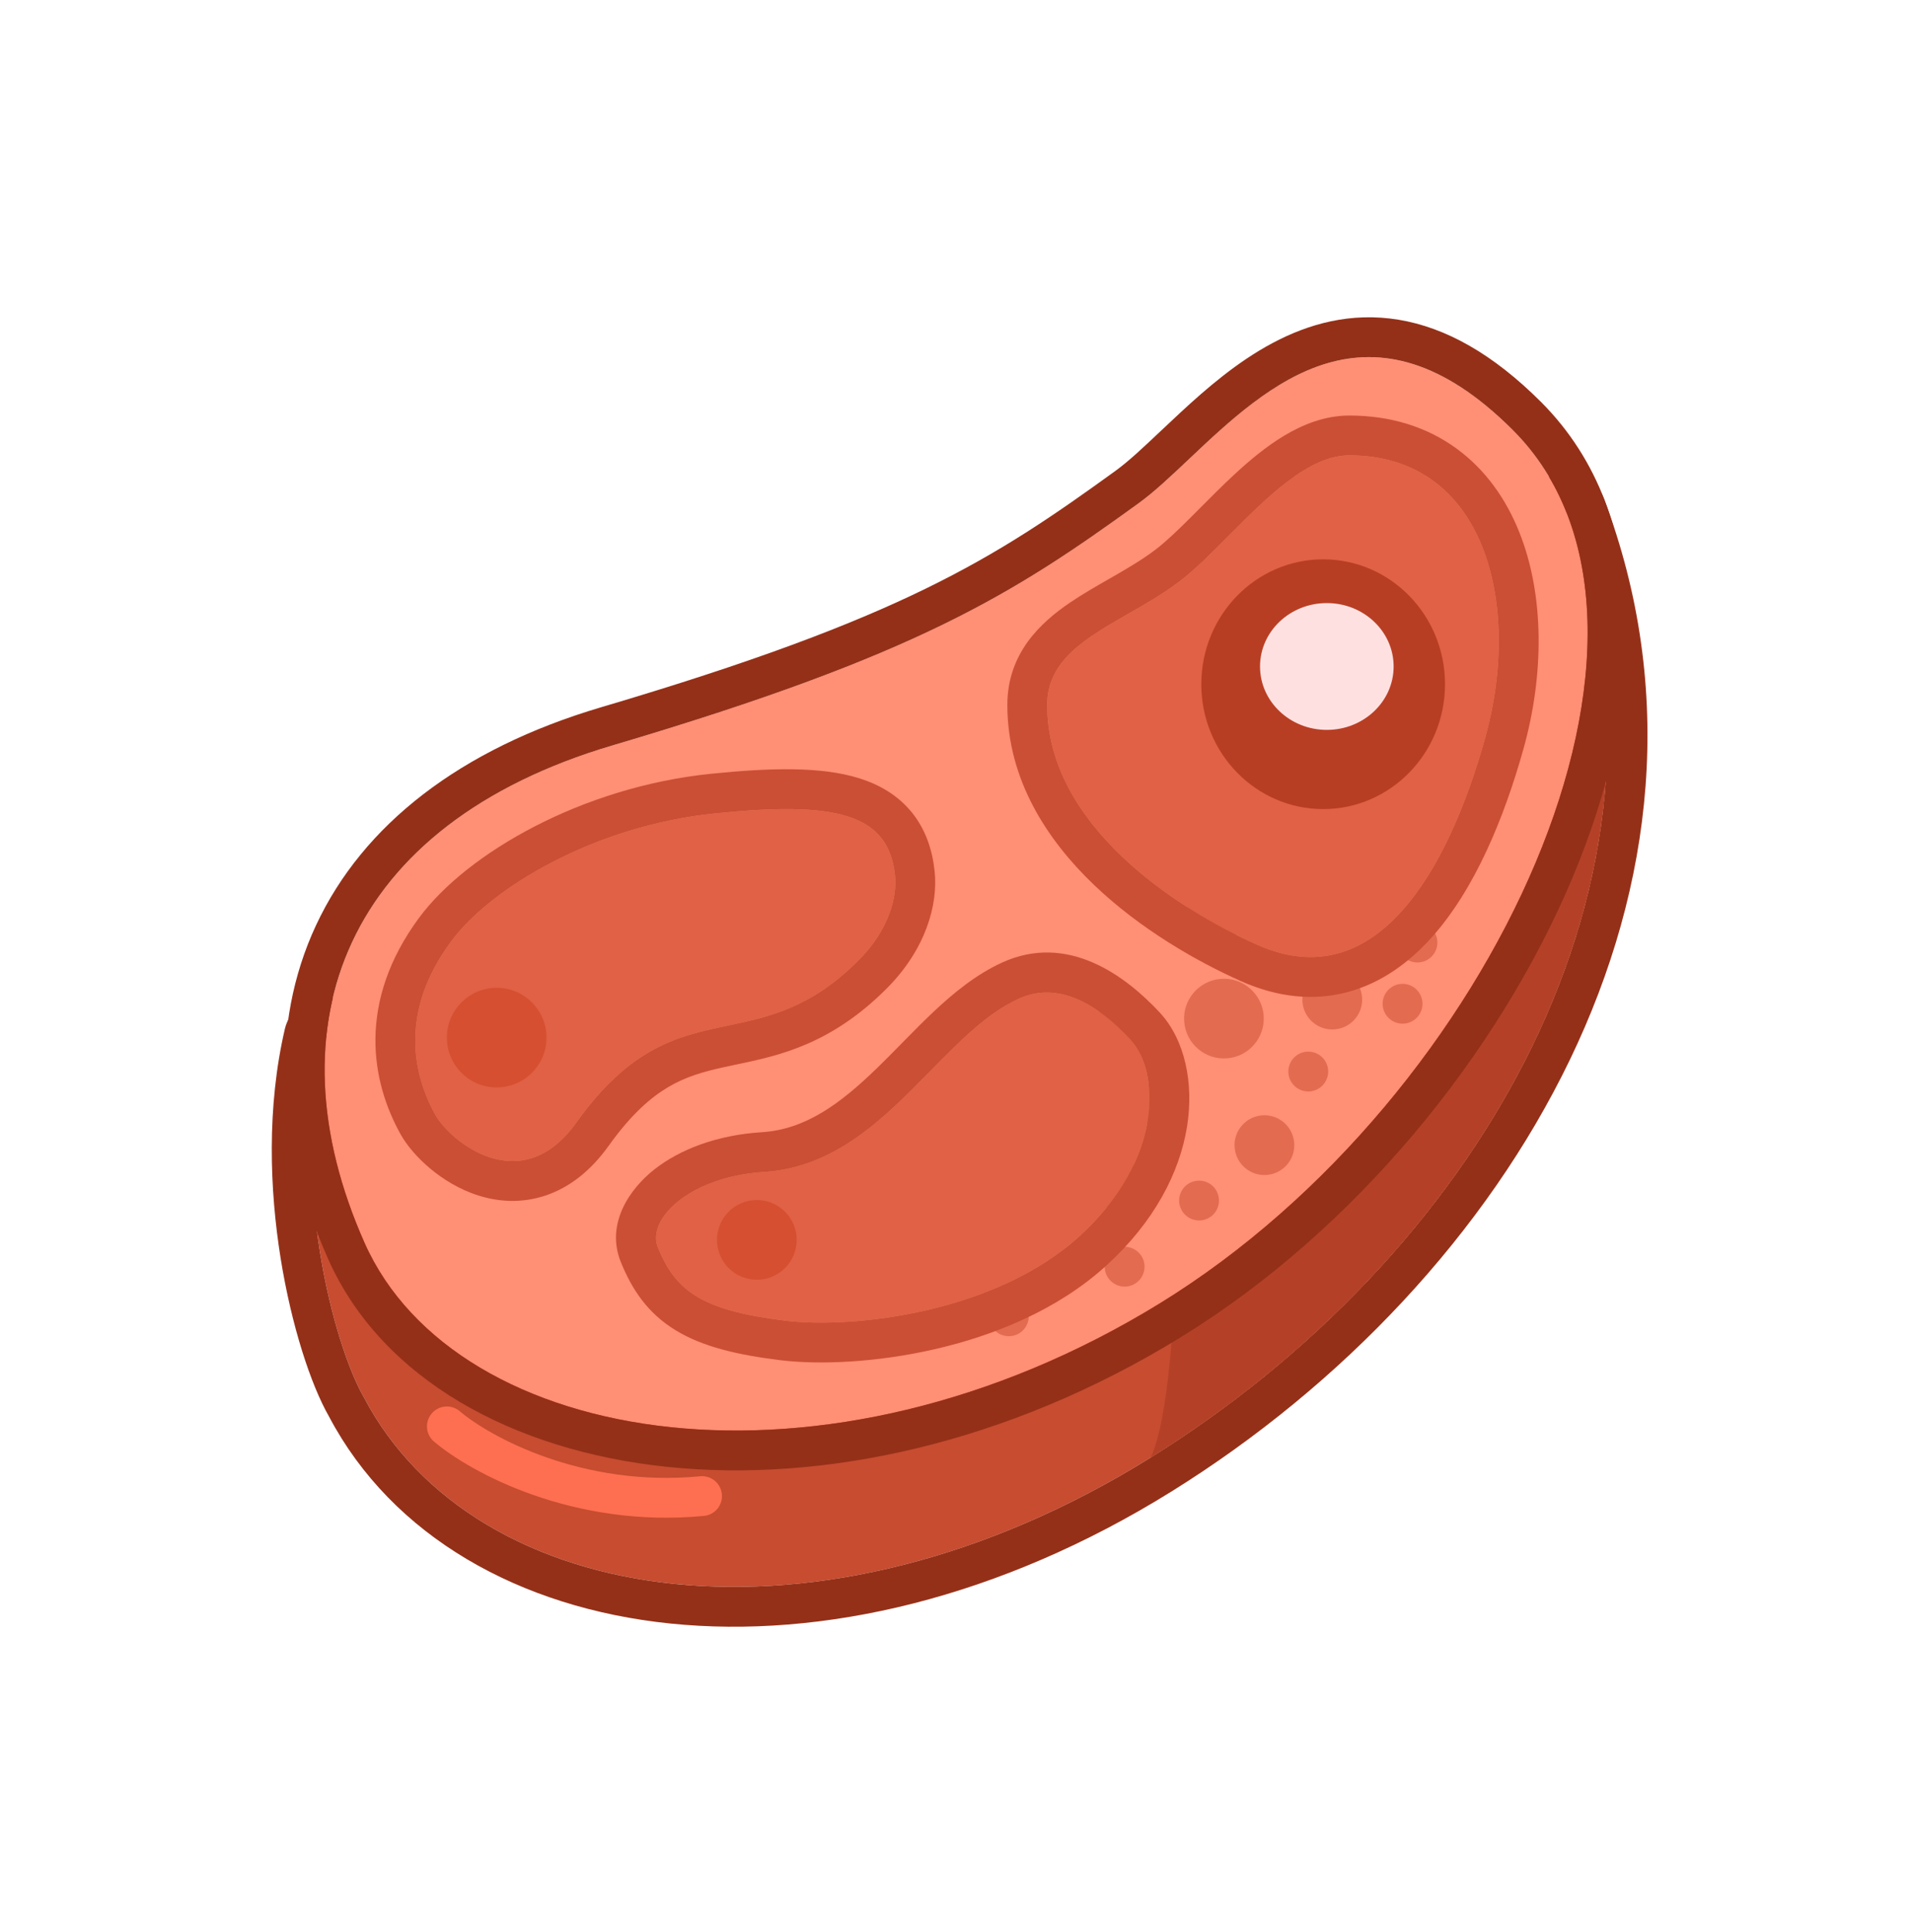 <svg width="96" height="97" viewBox="0 0 96 97" fill="none" xmlns="http://www.w3.org/2000/svg">
<path d="M57.772 73.179C74.425 62.815 85.486 43.785 78.659 25.736C75.485 27.129 67.783 32.071 62.369 40.696C56.14 49.775 29.166 51.697 16.25 52.114C14.573 59.333 16.761 67.543 18.273 70.156C23.824 80.736 41.118 83.543 57.772 73.179Z" fill="#C74C30"/>
<path fill-rule="evenodd" clip-rule="evenodd" d="M79.434 23.892C79.939 24.104 80.335 24.515 80.53 25.028C87.832 44.334 75.91 64.246 58.828 74.877C50.178 80.26 41.253 82.291 33.654 81.511C26.083 80.734 19.689 77.127 16.52 71.12C15.602 69.513 14.634 66.563 14.091 63.179C13.538 59.731 13.387 55.598 14.302 51.661C14.507 50.778 15.28 50.144 16.186 50.115C22.608 49.908 32.466 49.327 41.458 47.686C45.957 46.865 50.169 45.79 53.599 44.398C57.06 42.994 59.467 41.368 60.698 39.595C66.352 30.61 74.37 25.434 77.855 23.904C78.357 23.684 78.928 23.679 79.434 23.892ZM62.369 40.696C56.14 49.775 29.166 51.697 16.25 52.114C14.573 59.333 16.761 67.543 18.273 70.156C23.824 80.736 41.118 83.543 57.772 73.179C73.842 63.178 84.705 45.107 79.311 27.635C79.115 27.001 78.898 26.368 78.659 25.736C78.163 25.953 77.556 26.258 76.865 26.649C73.134 28.763 66.937 33.419 62.369 40.696Z" fill="#953018"/>
<path d="M57.772 73.179C74.425 62.815 85.486 43.785 78.659 25.736C75.485 27.129 67.783 32.071 62.369 40.696C61.353 42.216 58.881 45.066 57.772 46.301C59.489 52.001 59.5 69.614 57.772 73.179Z" fill="#B44127"/>
<path fill-rule="evenodd" clip-rule="evenodd" d="M21.676 70.966C22.033 70.545 22.664 70.494 23.085 70.852C24.582 72.124 29.217 74.688 35.154 74.118C35.704 74.065 36.193 74.468 36.245 75.018C36.298 75.568 35.895 76.056 35.346 76.109C28.783 76.739 23.626 73.937 21.79 72.376C21.369 72.018 21.318 71.387 21.676 70.966Z" fill="#FD6F50"/>
<path d="M75.958 21.594C67.148 12.784 61.347 22.242 57.173 25.265C50.872 29.827 46.081 32.892 30.75 37.426C17.363 41.386 13.439 51.459 18.306 62.403C22.875 72.676 41.41 75.791 58.252 65.426C75.094 55.062 85.782 31.418 75.958 21.594Z" fill="#FF8F75"/>
<path fill-rule="evenodd" clip-rule="evenodd" d="M70.219 16.052C72.597 16.445 74.971 17.779 77.372 20.18C83.183 25.99 82.587 35.437 78.948 44.083C75.248 52.877 68.1 61.715 59.3 67.13C50.534 72.524 41.252 74.46 33.468 73.643C25.748 72.833 19.159 69.242 16.479 63.216C13.875 57.36 13.52 51.484 15.87 46.449C18.223 41.412 23.104 37.602 30.183 35.508C45.305 31.035 49.889 28.069 56 23.645C56.671 23.158 57.377 22.491 58.252 21.665C58.568 21.367 58.906 21.048 59.272 20.709C60.56 19.517 62.108 18.176 63.885 17.228C65.695 16.261 67.824 15.657 70.219 16.052ZM59.713 23.037C63.639 19.328 68.807 14.443 75.958 21.594C85.782 31.418 75.094 55.062 58.252 65.426C41.41 75.791 22.875 72.676 18.306 62.403C13.439 51.459 17.363 41.386 30.75 37.426C46.081 32.892 50.872 29.827 57.173 25.265C57.959 24.695 58.802 23.898 59.713 23.037Z" fill="#953018"/>
<path d="M68.387 50.062C68.456 50.888 67.842 51.613 67.016 51.681C66.191 51.75 65.466 51.136 65.397 50.311C65.329 49.485 65.942 48.76 66.768 48.692C67.593 48.623 68.318 49.237 68.387 50.062Z" fill="#E26B50"/>
<path d="M64.98 57.37C65.049 58.195 64.435 58.92 63.61 58.989C62.784 59.057 62.059 58.444 61.991 57.618C61.922 56.793 62.536 56.068 63.361 55.999C64.187 55.93 64.912 56.544 64.98 57.37Z" fill="#E26B50"/>
<path d="M57.091 59.029C57.159 59.854 56.546 60.579 55.72 60.648C54.895 60.717 54.17 60.103 54.101 59.277C54.032 58.452 54.646 57.727 55.472 57.658C56.297 57.59 57.022 58.203 57.091 59.029Z" fill="#E26B50"/>
<path d="M62.076 46.573C62.145 47.399 61.531 48.123 60.706 48.192C59.88 48.261 59.155 47.647 59.087 46.822C59.018 45.996 59.632 45.271 60.457 45.202C61.283 45.134 62.008 45.748 62.076 46.573Z" fill="#E26B50"/>
<path d="M57.508 51.97C57.576 52.796 56.962 53.52 56.137 53.589C55.311 53.658 54.586 53.044 54.518 52.218C54.449 51.393 55.063 50.668 55.888 50.599C56.714 50.531 57.439 51.144 57.508 51.97Z" fill="#E26B50"/>
<path d="M63.446 50.975C63.537 52.076 62.719 53.042 61.618 53.134C60.517 53.225 59.551 52.407 59.459 51.306C59.368 50.205 60.186 49.239 61.287 49.147C62.388 49.056 63.354 49.874 63.446 50.975Z" fill="#E26B50"/>
<path d="M72.166 47.24C72.212 47.79 71.803 48.273 71.252 48.319C70.702 48.365 70.219 47.956 70.173 47.405C70.127 46.855 70.536 46.372 71.087 46.326C71.637 46.28 72.12 46.689 72.166 47.24Z" fill="#E26B50"/>
<path d="M66.104 46.74C66.15 47.291 65.74 47.774 65.19 47.819C64.64 47.865 64.156 47.456 64.111 46.906C64.065 46.355 64.474 45.872 65.025 45.826C65.575 45.781 66.058 46.19 66.104 46.74Z" fill="#E26B50"/>
<path d="M54.808 55.706C54.853 56.257 54.444 56.74 53.894 56.786C53.344 56.831 52.86 56.422 52.815 55.872C52.769 55.322 53.178 54.838 53.728 54.793C54.279 54.747 54.762 55.156 54.808 55.706Z" fill="#E26B50"/>
<path d="M52.149 59.941C52.195 60.492 51.786 60.975 51.236 61.021C50.685 61.066 50.202 60.657 50.156 60.107C50.11 59.556 50.52 59.073 51.07 59.028C51.62 58.982 52.104 59.391 52.149 59.941Z" fill="#E26B50"/>
<path d="M57.463 63.513C57.509 64.064 57.1 64.547 56.55 64.593C55.999 64.638 55.516 64.229 55.47 63.679C55.425 63.129 55.834 62.645 56.384 62.599C56.934 62.554 57.418 62.963 57.463 63.513Z" fill="#E26B50"/>
<path d="M51.65 66.004C51.695 66.554 51.286 67.037 50.736 67.083C50.186 67.129 49.702 66.72 49.657 66.169C49.611 65.619 50.02 65.135 50.57 65.09C51.121 65.044 51.604 65.453 51.65 66.004Z" fill="#E26B50"/>
<path d="M58.794 55.375C58.84 55.925 58.431 56.409 57.88 56.455C57.33 56.5 56.847 56.091 56.801 55.541C56.755 54.99 57.164 54.507 57.715 54.461C58.265 54.416 58.748 54.825 58.794 55.375Z" fill="#E26B50"/>
<path d="M61.201 60.192C61.247 60.743 60.838 61.226 60.288 61.272C59.737 61.317 59.254 60.908 59.208 60.358C59.162 59.807 59.571 59.324 60.122 59.279C60.672 59.233 61.156 59.642 61.201 60.192Z" fill="#E26B50"/>
<path d="M66.684 53.716C66.729 54.266 66.32 54.75 65.77 54.795C65.219 54.841 64.736 54.432 64.691 53.882C64.645 53.331 65.054 52.848 65.604 52.802C66.155 52.756 66.638 53.166 66.684 53.716Z" fill="#E26B50"/>
<path d="M71.418 50.312C71.464 50.862 71.055 51.346 70.504 51.392C69.954 51.437 69.471 51.028 69.425 50.478C69.379 49.927 69.788 49.444 70.339 49.398C70.889 49.353 71.372 49.762 71.418 50.312Z" fill="#E26B50"/>
<path d="M74.567 37.058C72.689 43.77 69.069 50.075 63.132 47.436C58.979 45.59 52.578 41.381 52.578 35.397C52.578 32.233 56.423 31.324 59.229 29.185C61.729 27.28 64.78 22.863 67.75 22.863C74.567 22.863 76.445 30.346 74.567 37.058Z" fill="#E06145"/>
<path fill-rule="evenodd" clip-rule="evenodd" d="M67.681 49.803C65.975 50.263 64.164 50.084 62.32 49.264C60.107 48.28 57.25 46.652 54.914 44.413C52.585 42.181 50.578 39.146 50.578 35.397C50.578 32.798 52.246 31.257 53.728 30.252C54.347 29.832 55.037 29.437 55.663 29.078C55.78 29.011 55.895 28.945 56.007 28.881C56.755 28.449 57.425 28.046 58.017 27.595C58.525 27.208 59.101 26.66 59.785 25.977C59.939 25.824 60.099 25.663 60.263 25.498C60.795 24.964 61.374 24.381 61.953 23.844C62.715 23.136 63.572 22.416 64.491 21.866C65.406 21.32 66.513 20.863 67.75 20.863C69.839 20.863 71.656 21.444 73.134 22.522C74.598 23.59 75.62 25.067 76.275 26.699C77.568 29.923 77.516 33.941 76.493 37.597C75.527 41.048 74.051 44.662 71.856 47.094C70.738 48.333 69.356 49.35 67.681 49.803ZM63.132 47.436C69.069 50.075 72.689 43.77 74.567 37.058C76.445 30.346 74.567 22.863 67.75 22.863C65.704 22.863 63.619 24.96 61.703 26.887C60.837 27.757 60.007 28.593 59.229 29.185C58.414 29.807 57.511 30.324 56.64 30.823C54.513 32.042 52.578 33.152 52.578 35.397C52.578 41.381 58.979 45.59 63.132 47.436Z" fill="#CB4F34"/>
<path d="M72.553 34.352C72.553 37.814 69.814 40.621 66.435 40.621C63.056 40.621 60.317 37.814 60.317 34.352C60.317 30.889 63.056 28.082 66.435 28.082C69.814 28.082 72.553 30.889 72.553 34.352Z" fill="#B83E23"/>
<path d="M69.973 33.462C69.973 35.22 68.471 36.645 66.619 36.645C64.767 36.645 63.265 35.22 63.265 33.462C63.265 31.703 64.767 30.278 66.619 30.278C68.471 30.278 69.973 31.703 69.973 33.462Z" fill="#FEE0E0"/>
<path d="M35.895 40.839C29.88 41.454 24.637 44.557 22.627 47.298C20.084 50.765 20.692 53.859 21.853 55.961C22.587 57.289 26.159 60.248 28.935 56.361C33.973 49.308 37.861 53.487 43.113 48.207C44.672 46.639 45.049 44.99 44.938 43.948C44.605 40.805 41.91 40.224 35.895 40.839Z" fill="#E06145"/>
<path fill-rule="evenodd" clip-rule="evenodd" d="M22.627 47.298L21.014 46.115C22.259 44.417 24.355 42.778 26.841 41.494C29.357 40.195 32.412 39.185 35.691 38.849C38.689 38.543 41.244 38.478 43.147 39.076C44.159 39.394 45.087 39.928 45.786 40.792C46.481 41.653 46.814 42.676 46.927 43.737C47.106 45.431 46.476 47.662 44.531 49.618C41.71 52.453 39.084 53.003 36.974 53.445C36.769 53.488 36.569 53.53 36.373 53.573C35.307 53.807 34.433 54.057 33.554 54.576C32.684 55.091 31.692 55.942 30.563 57.523C29.677 58.763 28.613 59.611 27.399 60.02C26.187 60.429 25.015 60.336 24.026 60.024C23.055 59.718 22.226 59.193 21.594 58.663C20.977 58.146 20.434 57.529 20.102 56.928C19.395 55.648 18.824 54.008 18.851 52.113C18.878 50.195 19.517 48.157 21.014 46.115L22.627 47.298ZM22.627 47.298C24.637 44.556 29.88 41.454 35.895 40.839C41.91 40.224 44.605 40.805 44.938 43.948C45.049 44.99 44.672 46.639 43.113 48.207C40.723 50.609 38.616 51.054 36.555 51.488C34.085 52.009 31.681 52.517 28.935 56.361C26.159 60.248 22.587 57.289 21.853 55.961C20.692 53.859 20.084 50.765 22.627 47.298Z" fill="#CB4F34"/>
<path d="M54.205 62.056C49.952 65.936 42.791 66.716 39.432 66.306C35.184 65.787 33.919 64.793 33.03 62.627C32.453 61.219 34.625 59.075 38.364 58.841C44.239 58.472 47.074 52.02 51.136 50.15C53.121 49.235 55.1 50.409 56.759 52.191C58.217 53.757 58.459 58.177 54.205 62.056Z" fill="#E06145"/>
<path fill-rule="evenodd" clip-rule="evenodd" d="M39.432 66.306L39.19 68.291C41.127 68.528 43.992 68.413 46.93 67.739C49.865 67.066 53.082 65.788 55.553 63.534C57.98 61.321 59.23 58.85 59.598 56.576C59.952 54.389 59.498 52.198 58.223 50.828C56.498 48.975 53.592 46.817 50.299 48.333C48.988 48.937 47.862 49.867 46.882 50.788C46.386 51.255 45.9 51.747 45.432 52.223C45.382 52.274 45.331 52.326 45.281 52.377C44.86 52.805 44.454 53.219 44.037 53.623C42.147 55.458 40.418 56.708 38.239 56.845C36.033 56.983 34.147 57.691 32.839 58.725C31.68 59.64 30.367 61.404 31.18 63.386C31.723 64.711 32.489 65.913 33.93 66.792C35.264 67.605 36.992 68.023 39.19 68.291L39.432 66.306ZM39.432 66.306C42.791 66.716 49.952 65.936 54.205 62.057C58.459 58.177 58.217 53.757 56.759 52.191C55.1 50.409 53.121 49.235 51.136 50.15C49.558 50.876 48.165 52.294 46.707 53.779C44.413 56.115 41.957 58.616 38.364 58.841C34.625 59.075 32.453 61.219 33.03 62.627C33.919 64.793 35.184 65.787 39.432 66.306Z" fill="#CB4F34"/>
<path d="M27.438 52.094C27.438 53.475 26.318 54.594 24.938 54.594C23.557 54.594 22.438 53.475 22.438 52.094C22.438 50.714 23.557 49.594 24.938 49.594C26.318 49.594 27.438 50.714 27.438 52.094Z" fill="#D64F31"/>
<path d="M40 62.25C40 63.355 39.105 64.25 38 64.25C36.895 64.25 36 63.355 36 62.25C36 61.145 36.895 60.25 38 60.25C39.105 60.25 40 61.145 40 62.25Z" fill="#D64F31"/>
</svg>
